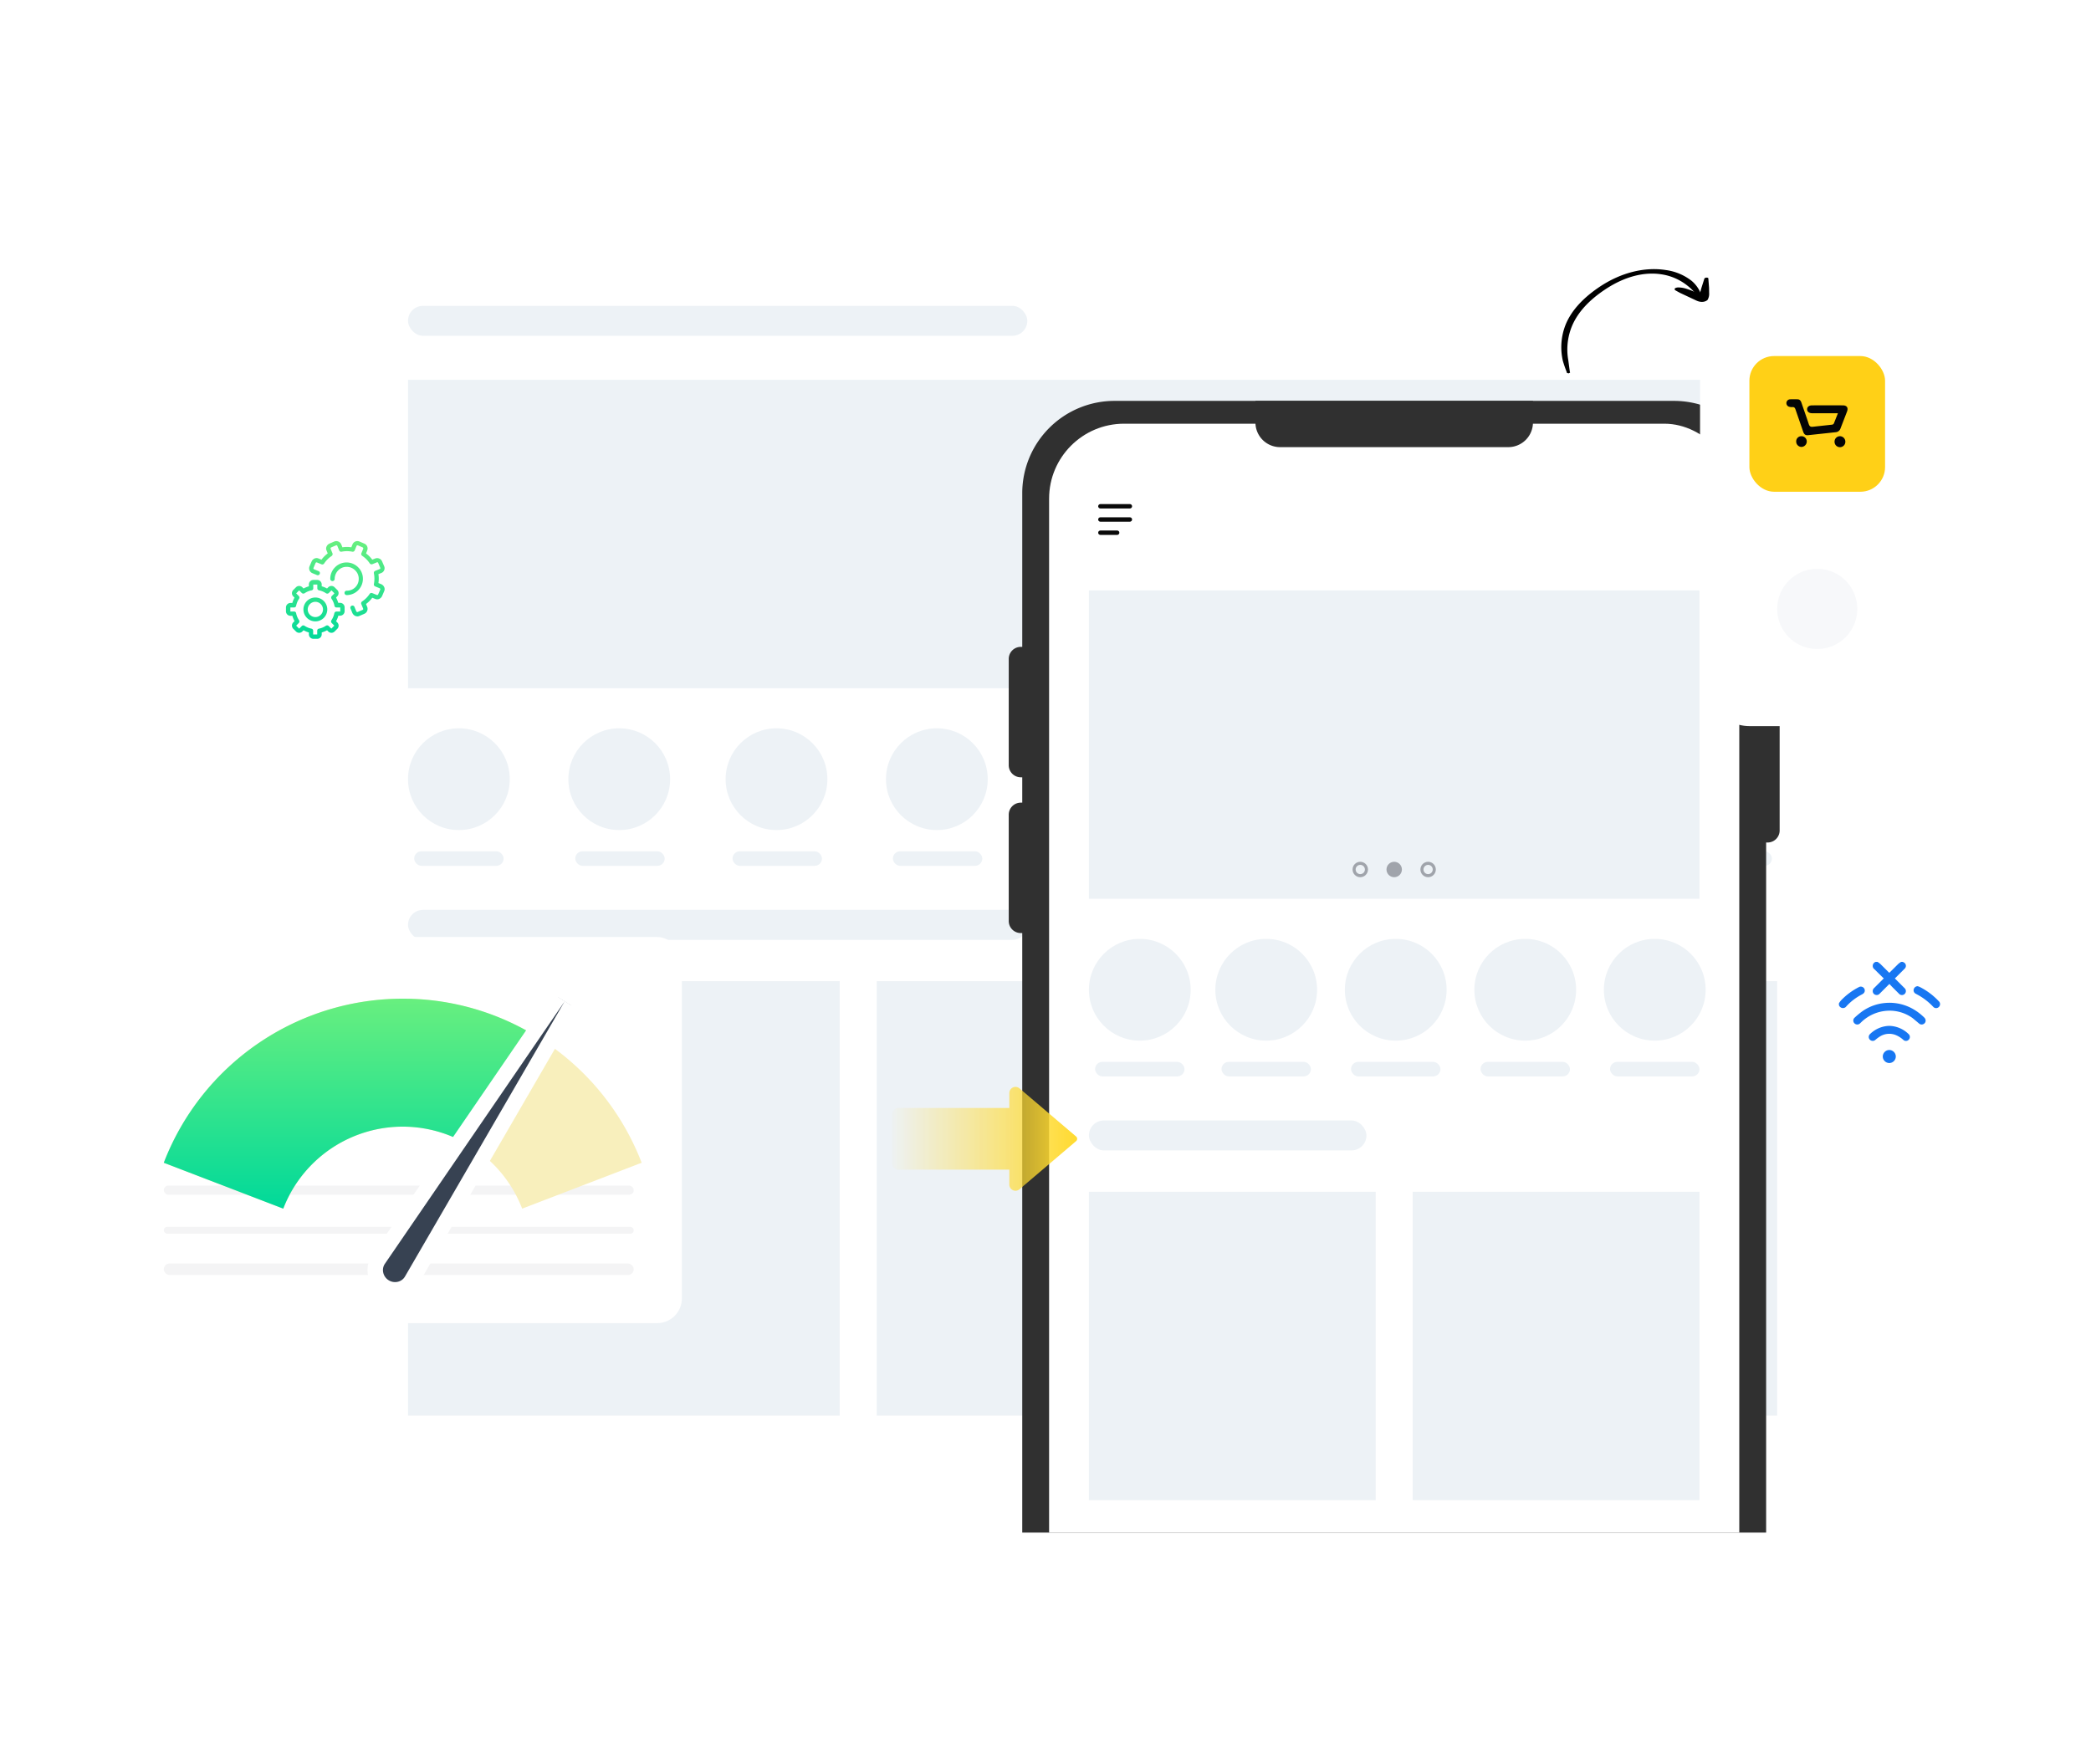 <svg xmlns="http://www.w3.org/2000/svg" width="678.093" height="572" xmlns:v="https://vecta.io/nano"><style><![CDATA[.B{fill:#fff}.C{flood-opacity:.078}.D{fill:#edf2f6}.E{fill-rule:evenodd}]]></style><defs><filter id="A" x="32.093" y="0" width="646" height="572" filterUnits="userSpaceOnUse"><feOffset/><feGaussianBlur stdDeviation="25" result="A"/><feFlood flood-opacity=".161"/><feComposite operator="in" in2="A"/><feComposite in="SourceGraphic"/></filter><filter id="B" x="551.813" y="267.385" width="122.579" height="122.579" filterUnits="userSpaceOnUse"><feOffset/><feGaussianBlur stdDeviation="12.5" result="A"/><feFlood class="C"/><feComposite operator="in" in2="A"/><feComposite in="SourceGraphic"/></filter><clipPath id="C"><path transform="translate(-2512 -1794.464)" fill="#f7f8fa" d="M0 0h437v422H0z"/></clipPath><filter id="D" x="0" y="266.359" width="258.625" height="200.211" filterUnits="userSpaceOnUse"><feOffset/><feGaussianBlur stdDeviation="12.5" result="A"/><feFlood class="C"/><feComposite operator="in" in2="A"/><feComposite in="SourceGraphic"/></filter><linearGradient id="E" x1=".5" x2=".5" y2="1"><stop offset="0" stop-color="#68ef7f"/><stop offset="1" stop-color="#00d99a"/></linearGradient><linearGradient id="F" x1="-.019" y1=".5" x2="1" y2=".5"><stop offset="0" stop-color="#ffda30" stop-opacity="0"/><stop offset="1" stop-color="#ffda30"/></linearGradient><filter id="G" x="47.233" y="129.964" width="122.579" height="122.579" filterUnits="userSpaceOnUse"><feOffset/><feGaussianBlur stdDeviation="12.5" result="A"/><feFlood class="C"/><feComposite operator="in" in2="A"/><feComposite in="SourceGraphic"/></filter><filter id="H" x="513.813" y="61.964" width="151" height="211" filterUnits="userSpaceOnUse"><feOffset/><feGaussianBlur stdDeviation="12.5" result="A"/><feFlood class="C"/><feComposite operator="in" in2="A"/><feComposite in="SourceGraphic"/></filter><filter id="I" x="529.813" y="137.964" width="119" height="119" filterUnits="userSpaceOnUse"><feOffset/><feGaussianBlur stdDeviation="12.5" result="A"/><feFlood class="C"/><feComposite operator="in" in2="A"/><feComposite in="SourceGraphic"/></filter><filter id="J" x="529.813" y="77.964" width="119" height="119" filterUnits="userSpaceOnUse"><feOffset/><feGaussianBlur stdDeviation="12.5" result="A"/><feFlood class="C"/><feComposite operator="in" in2="A"/><feComposite in="SourceGraphic"/></filter></defs><g transform="translate(37.5 75)"><g transform="translate(-37.5 -75)" filter="url(#A)" class="B"><rect width="496" height="422" rx="16" transform="translate(107.09 75)"/></g><g transform="translate(4206.903 1809.372)"><g transform="translate(-4244.4 -1884.37)" filter="url(#B)" class="B"><rect width="47.579" height="47.579" rx="8" transform="translate(589.31 304.88)"/></g><path d="M-3627.365-1572.458a3.47 3.47 0 0 1 .625.367 1.26 1.26 0 0 1-.034 1.876l-2.852 2.855c-.083.083-.181.15-.3.248l.263.282 2.874 2.878a1.28 1.28 0 0 1 .212 1.711c-.223.321-.581.522-.971.545s-.769-.134-1.029-.426l-2.265-2.264-.841-.9-.3.285q-1.439 1.437-2.877 2.875c-.334.381-.865.524-1.345.362-.454-.131-.792-.512-.869-.978-.085-.462.083-.935.441-1.239q1.419-1.412 2.831-2.83l.291-.3-.44-.384-2.569-2.548a1.35 1.35 0 0 1 .444-2.415h.513a7.76 7.76 0 0 1 .943.678l2.649 2.638.255.245 2.9-2.883a7.76 7.76 0 0 1 .943-.678zm-20.697 13.459a7.9 7.9 0 0 1 .676-.947 21.58 21.58 0 0 1 5.77-4.3 1.29 1.29 0 0 1 1.651.282 1.24 1.24 0 0 1 .019 1.592 2.04 2.04 0 0 1-.6.457 18.21 18.21 0 0 0-5.075 3.847c-.297.444-.827.672-1.353.582s-.951-.481-1.083-.999zm28.129 5.642a1.24 1.24 0 0 1-.776 1.105c-.473.215-1.03.116-1.4-.249l-2.011-1.681a12.68 12.68 0 0 0-8.152-2.425 13.24 13.24 0 0 0-8.531 3.708l-.418.4c-.245.237-.574.366-.915.359s-.664-.151-.898-.398a1.24 1.24 0 0 1 .057-1.807 26.25 26.25 0 0 1 2.431-2.025 15.09 15.09 0 0 1 7.35-2.737 15.38 15.38 0 0 1 9.836 2.343 17.13 17.13 0 0 1 2.952 2.345 1.41 1.41 0 0 1 .475 1.062zm-11.795 1.657c2.364.059 4.616 1.022 6.292 2.691.496.476.517 1.263.046 1.764-.216.25-.524.403-.854.424s-.655-.091-.901-.311c-.715-.658-1.537-1.188-2.432-1.567a5.68 5.68 0 0 0-5.214.462c-.502.321-.98.678-1.431 1.068a1.29 1.29 0 0 1-1.746 0 1.26 1.26 0 0 1-.417-.923c-.003-.352.142-.69.401-.931a9.25 9.25 0 0 1 6.256-2.677zm9.2-12.863a5.87 5.87 0 0 1 .682.246 22.02 22.02 0 0 1 6.149 4.6 1.29 1.29 0 0 1 .057 1.885 1.27 1.27 0 0 1-1.88-.089 20.2 20.2 0 0 0-4.69-3.689l-1.038-.568a1.24 1.24 0 0 1-.529-1.451 1.36 1.36 0 0 1 1.249-.934zm-7.082 22.789a2.13 2.13 0 0 1-2.114 2.127 2.13 2.13 0 0 1-2.11-2.1 2.13 2.13 0 0 1 2.114-2.127 2.13 2.13 0 0 1 2.11 2.1z" fill="#1877f2"/></g><path d="M94.813 48.177h444v100h-444z" class="D"/><circle cx="316.968" cy="138.677" r="2.5" fill="#a0a4ab"/><g fill="none" stroke="#a0a4ab"><circle cx="327.968" cy="138.677" r="2"/><circle cx="305.968" cy="138.677" r="2"/></g><g class="D"><circle cx="111.313" cy="177.677" r="16.5"/><rect width="29" height="4.717" rx="2.359" x="96.813" y="201.059"/><circle cx="214.313" cy="177.677" r="16.5"/><rect width="29" height="4.717" rx="2.359" x="200.056" y="201.059"/><circle cx="266.313" cy="177.677" r="16.5"/><rect width="29" height="4.717" rx="2.359" x="252.056" y="201.059"/><circle cx="369.313" cy="177.677" r="16.5"/><rect width="29" height="4.717" rx="2.359" x="355.056" y="201.059"/><circle cx="472.313" cy="177.677" r="16.5"/><rect width="29" height="4.717" rx="2.359" x="458.056" y="201.059"/><circle cx="163.313" cy="177.677" r="16.5"/><rect width="29" height="4.717" rx="2.359" x="149.056" y="201.059"/><circle cx="421.313" cy="177.677" r="16.5"/><rect width="29" height="4.717" rx="2.359" x="406.432" y="201.059"/><circle cx="318.313" cy="177.677" r="16.5"/><rect width="29" height="4.717" rx="2.359" x="303.744" y="201.059"/><circle cx="522.313" cy="177.677" r="16.5"/><rect width="29" height="4.717" rx="2.359" x="508.12" y="201.059"/><rect width="200.84" height="9.717" rx="4.859" x="94.813" y="220.059"/><path d="M94.813 243.177h140v140.892h-140zm152 0h140v140.892h-140zm152 0h140v140.892h-140z"/><rect width="200.84" height="9.717" rx="4.859" x="94.813" y="24.177"/></g><g clip-path="url(#C)" transform="translate(2678.625 1794.464)"><path d="M-2142.907-1659.695h-.476v-49.845c0-16.527-13.397-29.924-29.924-29.924h-181.387c-7.936 0-15.548 3.152-21.16 8.764s-8.765 13.223-8.764 21.16v49.845h-.476a3.91 3.91 0 0 0-3.906 3.907v34.48a3.91 3.91 0 0 0 3.906 3.907h.476v8.223h-.476a3.91 3.91 0 0 0-3.906 3.907v34.48a3.91 3.91 0 0 0 3.906 3.907h.476v301.959c0 7.937 3.152 15.548 8.764 21.16s13.223 8.765 21.16 8.765h181.387c7.937 0 15.548-3.153 21.16-8.765s8.764-13.224 8.764-21.16v-331.328h.476c1.036 0 2.03-.412 2.763-1.144s1.144-1.726 1.144-2.763v-55.626a3.91 3.91 0 0 0-3.907-3.909z" fill="#303030"/><rect width="223.82" height="489.662" rx="24.306" x="-2375.911" y="-1732.063" class="B"/><path d="M-2309-1739.464h90 0v7a8 8 0 0 1-8 8h-74a8 8 0 0 1-8-8v-7h0z" fill="#303030"/></g><path d="M319.34 98.464c-.394 0-.714-.32-.714-.714s.32-.714.714-.714h5.446c.394 0 .714.32.714.714s-.32.714-.714.714zm0-4.286c-.394 0-.714-.32-.714-.714s.32-.714.714-.714h9.572c.394 0 .714.32.714.714s-.32.714-.714.714zm0-4.286c-.394 0-.714-.32-.714-.714s.32-.714.714-.714h9.572c.394 0 .714.32.714.714s-.32.714-.714.714z" fill="#090909"/><path d="M315.625 116.464h198v100h-198z" class="D"/><circle cx="414.625" cy="206.964" r="2.5" fill="#a0a4ab"/><g fill="none" stroke="#a0a4ab"><circle cx="425.625" cy="206.964" r="2"/><circle cx="403.625" cy="206.964" r="2"/></g><g class="D"><circle cx="332.125" cy="245.964" r="16.5"/><rect width="29" height="4.717" rx="2.359" x="317.625" y="269.346"/><circle cx="373.125" cy="245.964" r="16.5"/><rect width="29" height="4.717" rx="2.359" x="358.625" y="269.346"/><circle cx="457.125" cy="245.964" r="16.5"/><rect width="29" height="4.717" rx="2.359" x="442.625" y="269.346"/><circle cx="415.125" cy="245.964" r="16.5"/><rect width="29" height="4.717" rx="2.359" x="400.625" y="269.346"/><circle cx="499.125" cy="245.964" r="16.5"/><rect width="29" height="4.717" rx="2.359" x="484.625" y="269.346"/><rect width="90" height="9.717" rx="4.859" x="315.625" y="288.346"/><path d="M315.625 311.464h93v100h-93zm105 0h93v100h-93z"/></g><g transform="translate(0 264.859)"><g transform="translate(-37.5 -339.86)" filter="url(#D)" class="B"><rect width="183.625" height="125.211" rx="8" transform="translate(37.5 303.86)"/></g><g fill="#f4f4f5"><rect width="152.401" height="2.974" rx="1.487" x="15.612" y="44.605"/><rect width="152.401" height="2.23" rx="1.115" x="15.612" y="57.987"/><rect width="152.401" height="3.717" rx="1.859" x="15.612" y="69.881"/></g><g transform="translate(-3.566 -251.519)" class="E"><path d="M19.178,288.725a83.042,83.042,0,0,1,77.5-53.206h0a83,83,0,0,1,77.471,53.206L135.4,303.606a41.51,41.51,0,0,0-77.47,0l-38.75-14.881" fill="#f8efbc"/><path d="M19.178,288.725a83.042,83.042,0,0,1,77.5-53.206h0a82.455,82.455,0,0,1,44.476,12.925l-22.847,34.668a41.5,41.5,0,0,0-60.378,20.494l-38.75-14.881" fill="url(#E)"/><g fill="#374252"><path d="M94.183 329.923a6.38 6.38 0 0 1-3.478-1.026c-1.454-.927-2.483-2.431-2.826-4.127-.337-1.667.002-3.343.954-4.72l58.222-84.982 4.225 2.668-51.732 89.151-.002.004-.002.004c-.559.955-1.37 1.74-2.346 2.27a6.34 6.34 0 0 1-3.015.759z"/><path d="M149.118 236.481l-58.223 84.984c-1.219 1.757-.624 4.195 1.162 5.329 1.785 1.162 4.252.68 5.329-1.162l51.732-89.151m-4.125-2.826l8.449 5.335-51.74 89.165c-.789 1.35-1.935 2.458-3.313 3.206a8.85 8.85 0 0 1-4.207 1.062c-1.72 0-3.39-.492-4.831-1.424a8.94 8.94 0 0 1-3.923-5.734 8.58 8.58 0 0 1 1.348-6.636l58.216-84.974z" class="B"/></g></g></g><path d="M311.46 293.539l-18.353-15.6a2 2 0 0 0-3.294 1.525v4.837h-36a2 2 0 0 0-2 2v16a2 2 0 0 0 2 2h36v4.837a1.98 1.98 0 0 0 1.16 1.815c.265.123.554.187.846.188.473-.001.93-.171 1.289-.48l18.353-15.6a1 1 0 0 0 0-1.523z" fill="url(#F)"/><g transform="translate(-461 -302)"><g transform="translate(423.5 227)" filter="url(#G)" class="B"><rect width="47.579" height="47.579" rx="8" transform="translate(84.73 167.46)"/></g><path d="M539.834 414.686c.008-1.034-.413-2.026-1.163-2.739a3.86 3.86 0 0 0-2.737-1.126h-.038a3.74 3.74 0 0 0-2.739 1.163c-.713.735-1.116 1.715-1.126 2.739a.71.71 0 0 1-.713.713h0a.71.71 0 0 1-.713-.713c-.014-1.407.541-2.761 1.539-3.753.974-1.007 2.314-1.576 3.715-1.576a5.28 5.28 0 0 1 3.753 1.539 5.17 5.17 0 0 1 1.576 3.715c.012 1.404-.536 2.755-1.521 3.755s-2.329 1.566-3.733 1.574h0a.71.71 0 0 1-.713-.713.71.71 0 0 1 .713-.713 3.8 3.8 0 0 0 3.9-3.865zm8.256-4.053l-.675-1.576a1.74 1.74 0 0 0-2.252-.938l-.938.375c-.568-.775-1.251-1.458-2.026-2.026l.375-.938a1.71 1.71 0 0 0-.938-2.252l-1.576-.675a1.71 1.71 0 0 0-2.252.938l-.375.938c-.957-.15-1.932-.15-2.889 0l-.375-.938a1.74 1.74 0 0 0-2.252-.938l-1.576.675a1.9 1.9 0 0 0-.938.938 1.6 1.6 0 0 0 0 1.313l.375.938c-.775.568-1.458 1.251-2.026 2.026l-.938-.375a1.6 1.6 0 0 0-1.313 0 1.9 1.9 0 0 0-.938.938l-.675 1.576a1.71 1.71 0 0 0 .938 2.252l1.464.6a.68.68 0 0 0 .9-.375.68.68 0 0 0-.375-.9l-1.463-.6c-.088-.031-.157-.1-.188-.188-.039-.083-.039-.18 0-.263l.675-1.576c.031-.088.1-.157.188-.188.083-.039.18-.039.263 0l1.464.6c.314.128.674.018.863-.263.635-.973 1.466-1.804 2.439-2.439a.75.75 0 0 0 .263-.863l-.6-1.464c-.038-.084-.038-.179 0-.263.052-.072.116-.136.188-.188l1.576-.675a.3.3 0 0 1 .413.188l.6 1.463c.126.312.46.487.788.413 1.14-.225 2.312-.225 3.452 0 .328.074.662-.101.788-.413l.6-1.463c.08-.148.249-.224.413-.188l1.576.675c.148.08.224.249.188.413l-.6 1.463c-.128.314-.018.674.263.863.973.635 1.804 1.466 2.439 2.439a.75.75 0 0 0 .863.263l1.463-.6a.3.3 0 0 1 .413.188l.675 1.576a.3.3 0 0 1-.188.413l-1.463.6c-.313.125-.488.46-.413.788.225 1.14.225 2.312 0 3.452-.074.328.101.662.413.788l1.463.6c.148.08.224.249.188.413l-.675 1.576c-.031.088-.1.157-.188.188-.083.039-.18.039-.263 0l-1.463-.6c-.314-.128-.674-.018-.863.263-.635.973-1.466 1.804-2.439 2.439a.75.75 0 0 0-.263.863l.6 1.464a.3.3 0 0 1-.188.413l-1.576.676c-.084.038-.179.038-.263 0a.85.85 0 0 1-.188-.188l-.6-1.464c-.066-.172-.2-.309-.37-.38s-.362-.069-.53.005c-.172.066-.309.2-.38.37s-.069.362.005.53l.6 1.464a1.9 1.9 0 0 0 .938.938c.216.085.443.136.675.15a1.47 1.47 0 0 0 .675-.15l1.576-.676a1.74 1.74 0 0 0 .938-2.251l-.375-.938c.775-.568 1.458-1.251 2.026-2.026l.938.375a1.6 1.6 0 0 0 1.313 0 1.9 1.9 0 0 0 .938-.938l.676-1.576a1.6 1.6 0 0 0 0-1.313 1.9 1.9 0 0 0-.938-.938l-.938-.375c.15-.957.15-1.932 0-2.889l.938-.375a1.66 1.66 0 0 0 .94-2.177zm-18.456 14a3.86 3.86 0 0 1-3.865 3.865 3.86 3.86 0 0 1-3.869-3.865 3.86 3.86 0 0 1 3.865-3.865 3.86 3.86 0 0 1 3.869 3.865zm-1.388 0a2.5 2.5 0 0 0-2.477-2.477 2.5 2.5 0 0 0-2.48 2.477 2.5 2.5 0 0 0 2.477 2.477c.657.001 1.287-.26 1.752-.725s.725-1.095.724-1.752zm4.953 2.1c-.166.602-.406 1.182-.713 1.726l.413.413a1.45 1.45 0 0 1 0 2.026l-.9.9a1.45 1.45 0 0 1-2.026 0l-.413-.413c-.548.298-1.127.537-1.726.713v.6c-.001.808-.655 1.463-1.463 1.464h-1.238c-.808-.001-1.462-.656-1.463-1.464v-.6a7.62 7.62 0 0 1-1.726-.713l-.413.413a1.45 1.45 0 0 1-2.026 0l-.9-.9a1.47 1.47 0 0 1 0-2.064l.413-.413c-.298-.548-.537-1.127-.713-1.726h-.6c-.389.002-.763-.152-1.039-.426s-.431-.647-.432-1.036v-1.238c.001-.808.656-1.463 1.464-1.464h.6c.166-.602.406-1.182.713-1.726l-.413-.413a1.47 1.47 0 0 1 0-2.064l.9-.9a1.45 1.45 0 0 1 2.026 0l.413.413c.548-.298 1.127-.537 1.726-.713v-.6c.001-.808.655-1.463 1.463-1.464h1.238c.808.001 1.462.656 1.463 1.464v.6c.602.166 1.182.406 1.726.713l.413-.413a1.45 1.45 0 0 1 2.026 0l.9.9a1.45 1.45 0 0 1 0 2.026l-.413.413c.298.548.537 1.127.713 1.726h.6c.808.001 1.463.656 1.464 1.464v1.238c-.001.808-.656 1.463-1.464 1.464h-.6zm-.563-1.426h1.163c.038 0 .038 0 .038-.038v-1.236c0-.038 0-.038-.038-.038h-1.165c-.336.014-.628-.23-.675-.563-.155-.807-.474-1.574-.938-2.252a.74.74 0 0 1 .075-.9l.826-.826v-.075l-.9-.9h-.075l-.826.826a.73.73 0 0 1-.9.075 6.25 6.25 0 0 0-2.252-.938c-.327-.058-.564-.343-.563-.675v-1.163c0-.037 0-.037-.038-.037h-1.238c-.038 0-.038 0-.038.037v1.163c.014.336-.23.628-.563.675-.807.155-1.573.474-2.251.938a.74.74 0 0 1-.9-.075l-.826-.826h-.075l-.9.9v.075l.826.826a.73.73 0 0 1 .075.9 6.25 6.25 0 0 0-.938 2.252c-.058.327-.343.564-.675.563h-1.163c-.038 0-.038 0-.038.038v1.238c0 .038 0 .038.038.038h1.163c.336-.014.628.23.675.563.155.807.474 1.574.938 2.252a.74.74 0 0 1-.075.9l-.826.826v.075l.9.9h.075l.826-.826a.62.62 0 0 1 .488-.188c.134-.003.265.037.375.113a6.25 6.25 0 0 0 2.252.938c.327.058.565.344.563.676v1.163c0 .038 0 .038.038.038h1.238c.038 0 .038 0 .038-.038v-1.168c-.014-.337.229-.629.563-.676.807-.155 1.574-.474 2.252-.938a.74.74 0 0 1 .9.075l.826.826h.075l.9-.9v-.075l-.826-.826a.73.73 0 0 1-.075-.9 6.25 6.25 0 0 0 .938-2.252c.076-.331.372-.564.711-.561z" fill="url(#E)"/></g><g transform="translate(2421.813 1833.464)"><g transform="translate(-2459.31 -1908.46)" filter="url(#H)" class="B"><rect width="76" height="136" rx="16" transform="translate(551.31 99.46)"/></g><g transform="translate(-2459.31 -1908.46)" filter="url(#I)" class="B"><rect width="44" height="44" rx="8" transform="translate(567.31 175.46)"/></g><g transform="translate(-2459.31 -1908.46)" filter="url(#J)"><rect width="44" height="44" rx="8" transform="translate(567.31 115.46)" fill="#ffd017"/></g><path d="M-1861.694-1777.009c-3.337-.028-6.674-.02-10.011 0-.994.005-1.593.537-1.577 1.3s.665 1.25 1.629 1.25q3.1 0 6.2 0h2.164l-1.329 3.337c-.123.199-.327.334-.558.369l-6.224.679c-.793.1-1.118-.166-1.355-.889-.753-2.306-1.577-4.588-2.359-6.884-.213-.625-.535-1.108-1.256-1.128a32.6 32.6 0 0 0-2.462 0c-.64.035-1.147.554-1.167 1.195s.455 1.19 1.092 1.263c.257.063.522.088.786.076.674-.092.907.263 1.1.839l2.45 7.1c.325.929.756 1.248 1.637 1.157l8.9-.961c.734-.044 1.364-.536 1.586-1.237l2.108-5.464c.462-1.223-.037-1.991-1.354-2.002zm-.88 10.004a1.74 1.74 0 0 0-1.26.472c-.34.32-.538.762-.549 1.228a1.75 1.75 0 0 0 2.628 1.619 1.75 1.75 0 0 0 .872-1.572 1.77 1.77 0 0 0-1.691-1.747zm-12.535-.003a1.66 1.66 0 0 0-1.712 1.693 1.74 1.74 0 0 0 1.654 1.782c.975 0 1.766-.786 1.773-1.761a1.71 1.71 0 0 0-.5-1.215c-.322-.322-.76-.502-1.215-.499z" fill="#040405"/><circle cx="-1870" cy="-1711" r="13" fill="#f7f8fa"/></g><g transform="matrix(.961 -.276 .276 .961 193.824 -194.692)" class="E"><path d="M200.356 307.968c.175-.027.178.031.289-.044s.025-.212.039-.329l.543-3.687c.411-3.999 2.028-7.779 4.637-10.838 2.775-3.212 6.979-5.967 13.212-7.938 7.583-2.405 13.991-1.911 18.803.293 2.873 1.29 5.348 3.327 7.166 5.899a15.28 15.28 0 0 1 2.253 4.366c.024.162.325.322.671.359s.606-.063.582-.222a10.33 10.33 0 0 0-1.789-5.663c-1.813-2.478-4.253-4.429-7.07-5.652-5.711-2.66-13.672-3.501-22.594-.538-6.39 2.13-10.667 5.053-13.404 8.456a19.77 19.77 0 0 0-4.218 11.197 38.96 38.96 0 0 0 .212 3.829c.015.123-.071.239.049.346s.114.049.294.124c.001.041.076.083.165.096s.161-.013.16-.054z"/><path d="M248.143 295.202a24.01 24.01 0 0 0-3.671-2.985c-.789-.534-1.658-.94-2.575-1.202-1.407-.23-1.256.43-.985.724l1.182 1.175 4.25 3.713c1.563 1.442 3.005 1.287 3.701.939.569-.544.958-1.248 1.115-2.019l.445-1.648.601-2.926c.07-.17-.157-.373-.506-.454s-.689-.011-.758.159l-1.762 2.643-.935 1.545c-.049.107-.083.221-.102.337z"/></g></g></svg>